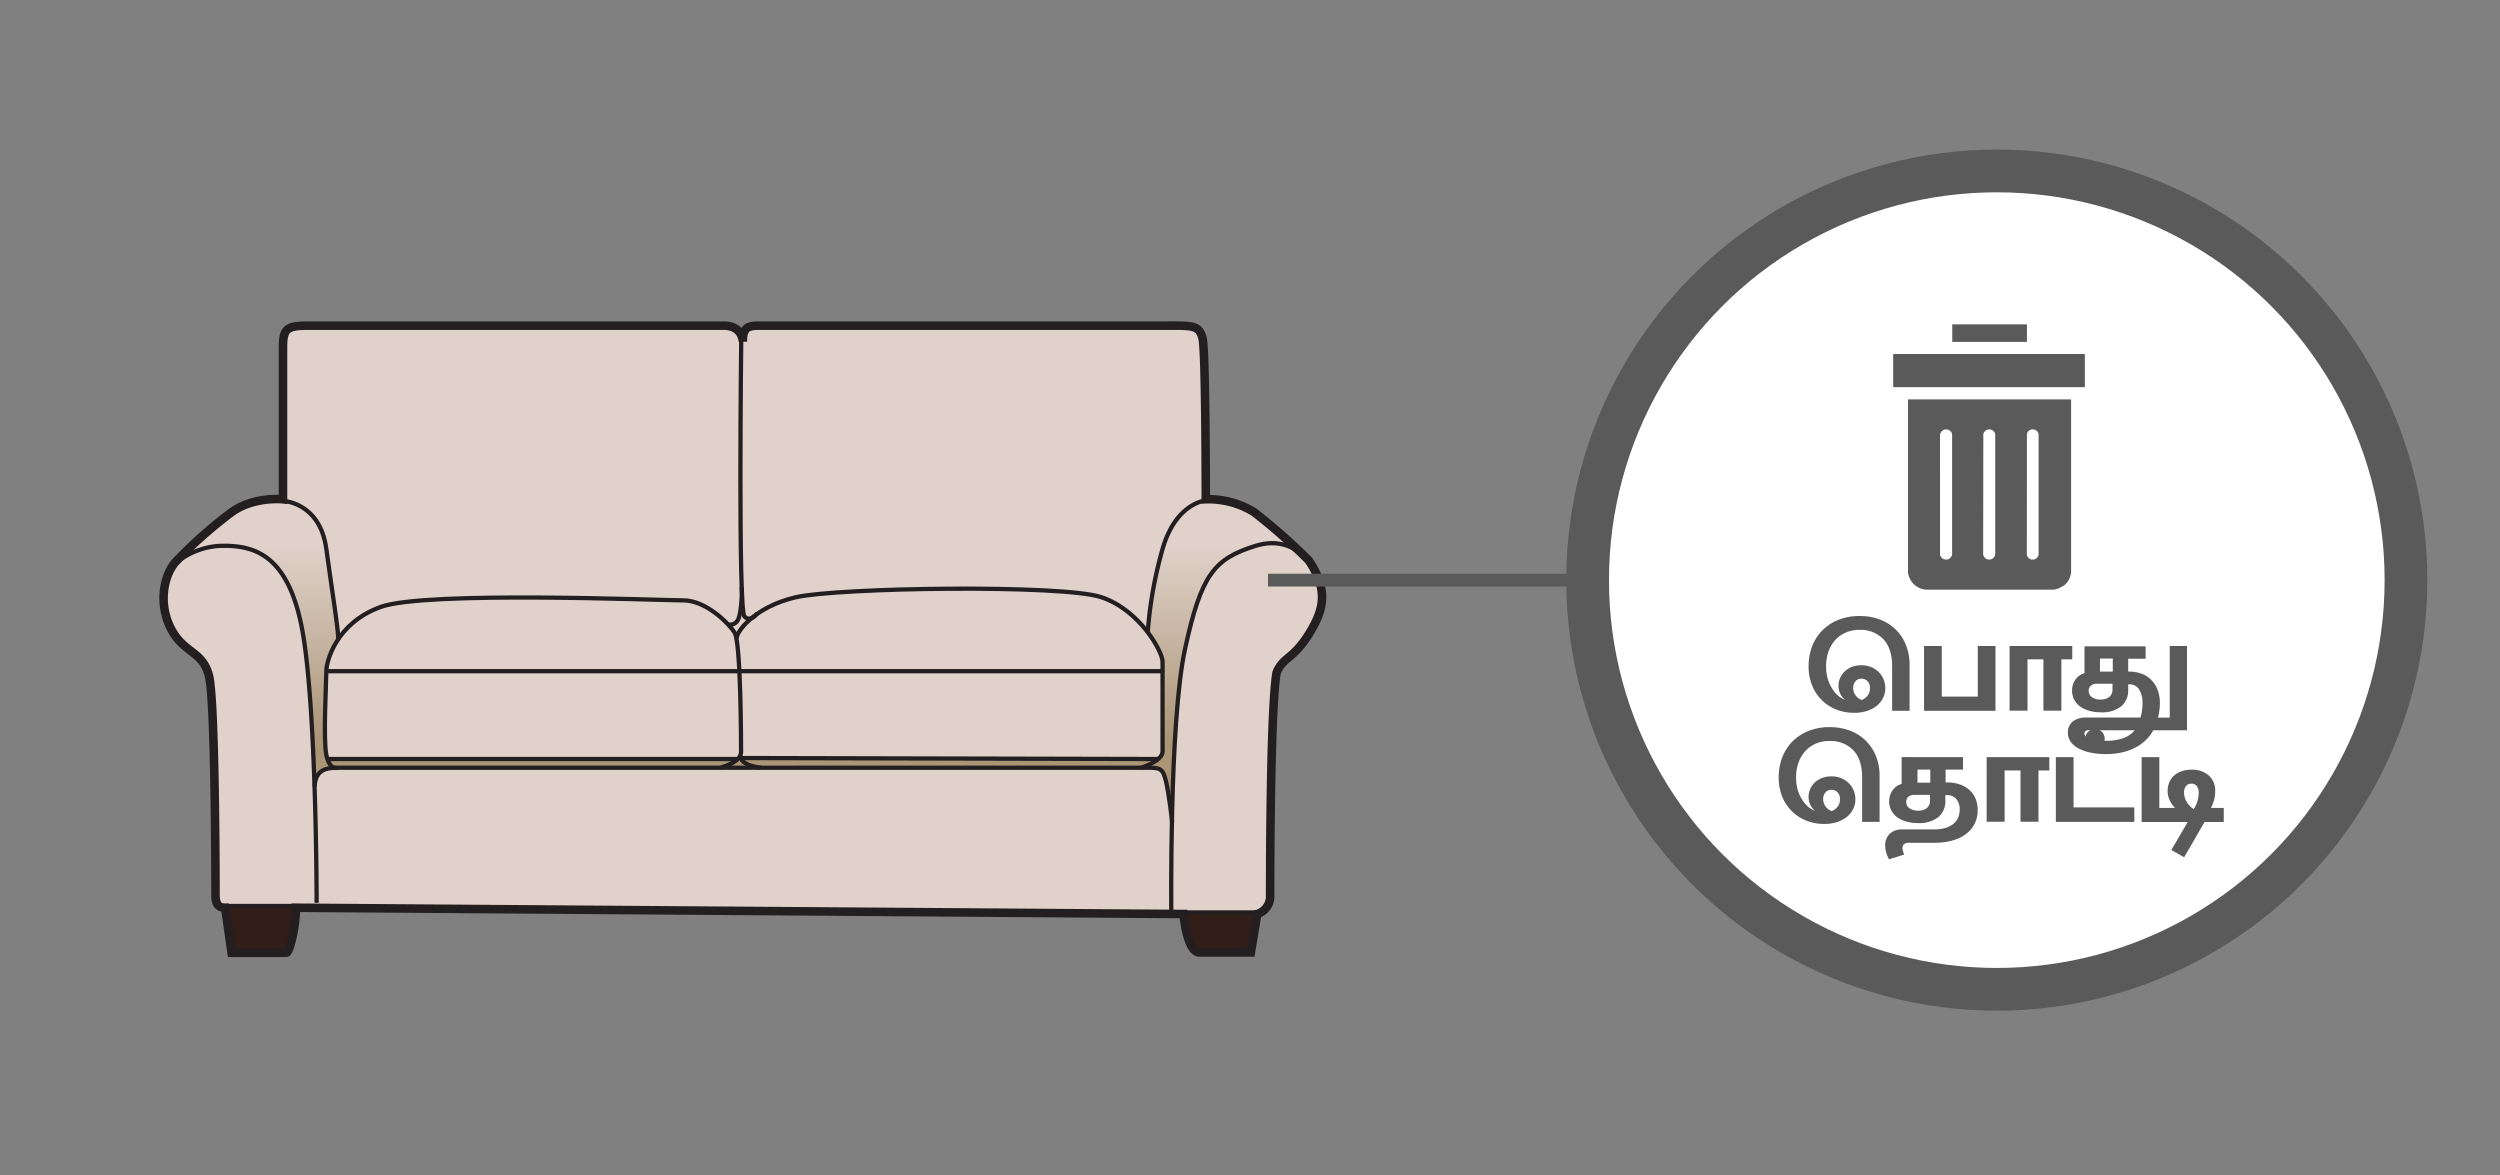 <svg xmlns="http://www.w3.org/2000/svg" xmlns:xlink="http://www.w3.org/1999/xlink" viewBox="0 0 585 275"><rect x="0" y="0" width="585" height="275" fill="#808080" stroke="none"/><defs><style>.cls-1{fill:#5a5a5a;}.cls-2{fill:#e0d2ca;}.cls-3{fill:#311e18;}.cls-4{fill:url(#linear-gradient);}.cls-5,.cls-6,.cls-7{fill:none;}.cls-5,.cls-6{stroke:#231f20;}.cls-5,.cls-6,.cls-7,.cls-8{stroke-miterlimit:10;}.cls-5{stroke-width:2px;}.cls-7,.cls-8{stroke:#5a5a5a;}.cls-7{stroke-width:3px;}.cls-8{fill:#fff;stroke-width:10px;}.cls-9{clip-path:url(#clip-path);}</style><linearGradient id="linear-gradient" x1="173.07" y1="127.56" x2="173.07" y2="173.46" gradientUnits="userSpaceOnUse"><stop offset="0" stop-color="#e0d2ca"/><stop offset="0.99" stop-color="#aa9677"/></linearGradient><clipPath id="clip-path"><rect class="cls-1" x="443.04" y="82.86" width="44.76" height="7.74"/></clipPath></defs><title>3.whattodo 82</title><g id="B:_76_79_81_82_83_84" data-name="B: 76,79,81,82,83,84"><g id="_82_sofa" data-name="82 sofa"><path class="cls-2" d="M276.94,213.88s.75,9,3.76,9h12l1.51-9.79s3,0,3-3.76,0-42.9,1.5-51.94c1.51-3.76,3.77-3,7.53-9s4.52-10.53,0-17.31a138,138,0,0,0-12.8-11.29,20.33,20.33,0,0,0-11.29-3s0-34.62-.75-37.63-2.26-3-7.52-3H178.34c-3,0-4.52,0-4.52,3.76,0,0,0-3.76-4.51-3.76H72.22c-5.27,0-6,.75-6,5.27v35.37s-6.77-.75-12,3a104,104,0,0,0-12.79,11.29c-3,3-4.52,9.79-1.51,15.81s7.53,5.27,9,11.29,1.51,48.92,1.51,51.18.75,3,2.26,3l1.5,10.54H67c.75,0,2.25-6,2.25-10.54Z"/><path class="cls-3" d="M54.15,222.92H67s2.23-6.86,2.24-9.83c0-2.22-13.53-.71-16.54-.71C52.65,213.88,54.15,222.92,54.15,222.92Z"/><path class="cls-3" d="M279.68,222.53c-1.24-1.87-2.74-7.89-2.74-8.65s17.79-.16,17.55-.08-1.33,9.12-1.92,9.12S279.68,222.53,279.68,222.53Z"/><path class="cls-4" d="M42.11,131.09s8.28-6,17.31-2.26,12,17.31,12.8,29.36,1.5,25.59,1.5,25.59-.75-4.52,4.52-4.52,190.42.75,191.92.75,2.26,0,3.77,10.54c0,0,.75-17.31,1.5-27.09s4.52-30.86,14.3-34.63S304,129,304,129s-9.77-10.7-18-12.21-12.8,7.53-13.55,10.54-3.76,14.3-3.76,20.32c0,0,3.76,3,3.76,11.29s0,17.31-1.5,18.82H76.73s-1.5-12.8,0-21.83c.75-5.27,2.26-6.77,2.26-6.77s-1.51-18.07-3.76-24.09-6.46-9-12.27-7.9S52.65,118.3,42.11,131.09Z"/><path class="cls-5" d="M276.94,213.88s.75,9,3.76,9h12l1.51-9a4.37,4.37,0,0,0,3-4.51c0-3.77,0-42.9,1.5-51.94,1.51-3.76,3.77-3,7.53-9s4.52-10.53,0-17.31a138,138,0,0,0-12.8-11.29,20.33,20.33,0,0,0-11.29-3s0-34.62-.75-37.63-2.26-3-7.52-3H178.34c-3,0-4.52,0-4.52,3.76,0,0,0-3.76-4.51-3.76H72.22c-5.27,0-6,.75-6,5.27v35.37s-6.77-.75-12,3a104,104,0,0,0-12.79,11.29c-3,3-4.52,9.79-1.51,15.81s7.53,5.27,9,11.29,1.51,48.92,1.51,51.18.75,3,2.26,3l1.5,10.54H67c.75,0,2.25-6,2.25-10.54Z"/><line class="cls-6" x1="277.31" y1="213.51" x2="294.83" y2="213.51"/><line class="cls-6" x1="69.58" y1="212" x2="52.27" y2="212"/><path class="cls-6" d="M40.14,132.65a17.65,17.65,0,0,1,12.13-4.94c7.53,0,15.81,2.25,18.82,21.82s3,61.72,3,61.72"/><path class="cls-6" d="M307.93,133.92s-4.27-9.23-14.06-6.21-12.79,6.77-16.56,24.08-3.22,62.38-3.22,62.38"/><path class="cls-6" d="M173.45,79.54s-.76,63.22.75,64.72,3-.75,3-.75"/><path class="cls-6" d="M274.3,192.43s-.75-6.77-1.5-9.78-1.51-3-4.52-3H80.12c-3,0-6.25-.2-6.51,4.42"/><path class="cls-6" d="M79,179.64s-1.89.75-2.64-3,0-17.31,0-19.57S78.61,145.77,89.15,142s65.48-1.51,70.75-1.51,10.54,5.27,12,7.53,1.51,25.59,1.51,27.84-3,3.14-4.88,3.83"/><path class="cls-6" d="M178,179.64s-4.89-.44-4.7-2.85"/><path class="cls-6" d="M266.88,179.7s5.16-1.57,5.16-3.83V154.8c0-2.26-5.26-12-14.3-15.05s-61.71-2.26-71.5,0-14.14,8.28-13.85,9.78"/><path class="cls-6" d="M170.38,146.12a2.05,2.05,0,0,0,2.31-1.1c.76-1.51,1-6.23.87-7.63"/><line class="cls-6" x1="172.71" y1="177.61" x2="76.61" y2="177.61"/><line class="cls-6" x1="271.03" y1="177.61" x2="173.45" y2="177.38"/><path class="cls-6" d="M65.82,117.17s9,0,10.54,11.29,2.61,17.31,2.81,21.07"/><path class="cls-6" d="M281.83,117.17s-6.78.75-9.79,11.29a97.2,97.2,0,0,0-3.47,19.47"/><line class="cls-6" x1="76.36" y1="157.06" x2="272.04" y2="157.06"/></g><line class="cls-7" x1="296.72" y1="135.75" x2="372" y2="135.75"/><circle class="cls-8" cx="467.25" cy="135.75" r="95.75"/><path class="cls-1" d="M456.83,75.9H474.3V80H456.83Z"/><path class="cls-1" d="M446.47,133.41a3.4,3.4,0,0,0,0,.45,3.47,3.47,0,0,0,.06.45c0,.14.07.29.11.43s.1.29.16.42.12.28.19.41.15.26.23.39l.27.36.3.33a3.17,3.17,0,0,0,.34.3,2.42,2.42,0,0,0,.36.27l.38.23.41.2.42.15.44.11.44.07.45,0h29l.45,0,.44-.07.43-.11.43-.15.4-.2.38-.23A2.42,2.42,0,0,0,483,137a2.35,2.35,0,0,0,.33-.3q.17-.17.3-.33a3.18,3.18,0,0,0,.27-.37c.08-.12.16-.25.23-.38s.13-.27.19-.41a3.52,3.52,0,0,0,.15-.42c0-.14.08-.29.11-.44a3.11,3.11,0,0,0,.06-.44c0-.15,0-.3,0-.45v-40H446.47Zm27.83-31.59a1.15,1.15,0,0,1,0-.26,2.58,2.58,0,0,1,.08-.26,1.71,1.71,0,0,1,.13-.23,1.22,1.22,0,0,1,.37-.37,1.12,1.12,0,0,1,.24-.13,1,1,0,0,1,.25-.08,1.15,1.15,0,0,1,.26,0,1.32,1.32,0,0,1,.28,0l.26.07a1.36,1.36,0,0,1,.24.13,1.18,1.18,0,0,1,.22.17,1.12,1.12,0,0,1,.18.2c.05.08.1.16.14.24a2.58,2.58,0,0,1,.08.26,2.51,2.51,0,0,1,0,.27v27.69a1.33,1.33,0,0,1,0,.28,1.38,1.38,0,0,1-.08.27,2,2,0,0,1-.13.25.91.91,0,0,1-.18.21,1.63,1.63,0,0,1-.47.32l-.27.08-.28,0a1.24,1.24,0,0,1-.27,0,1.34,1.34,0,0,1-.26-.09l-.24-.13-.2-.18a1.18,1.18,0,0,1-.17-.22,1.27,1.27,0,0,1-.2-.51,2.45,2.45,0,0,1,0-.27Zm-10.2,0a1.09,1.09,0,0,1,0-.26,1.14,1.14,0,0,1,.09-.26,1.76,1.76,0,0,1,.14-.23,1.12,1.12,0,0,1,.18-.2,1.73,1.73,0,0,1,.21-.17,1.34,1.34,0,0,1,.24-.12,1.25,1.25,0,0,1,.26-.07,1.23,1.23,0,0,1,.54,0,1.25,1.25,0,0,1,.26.07,1.34,1.34,0,0,1,.24.12,1.2,1.2,0,0,1,.21.17,1.12,1.12,0,0,1,.18.2,1.76,1.76,0,0,1,.14.23,1.14,1.14,0,0,1,.09.26,1.09,1.09,0,0,1,0,.26v27.69a1.32,1.32,0,0,1,0,.28,2.76,2.76,0,0,1-.08.27,1.16,1.16,0,0,1-.14.24,1,1,0,0,1-.18.22.91.91,0,0,1-.21.18,1.19,1.19,0,0,1-.25.13.92.92,0,0,1-.27.08,1.32,1.32,0,0,1-.56,0,.92.92,0,0,1-.27-.08,1.22,1.22,0,0,1-.46-.31,1,1,0,0,1-.18-.22,1.12,1.12,0,0,1-.13-.24,1.43,1.43,0,0,1-.09-.27,2.64,2.64,0,0,1,0-.28Zm-10.14,0a1.09,1.09,0,0,1,.05-.26,1.14,1.14,0,0,1,.09-.26,1.09,1.09,0,0,1,.14-.23,1.12,1.12,0,0,1,.18-.2,1.2,1.2,0,0,1,.21-.17,1.34,1.34,0,0,1,.24-.12,1.11,1.11,0,0,1,.26-.07,1.23,1.23,0,0,1,.54,0,1.25,1.25,0,0,1,.26.07l.24.12.21.17a1.12,1.12,0,0,1,.18.2,1.76,1.76,0,0,1,.14.23,1.14,1.14,0,0,1,.09.26,1.09,1.09,0,0,1,0,.26v27.69a2.64,2.64,0,0,1,0,.28,1.43,1.43,0,0,1-.09.27,1.49,1.49,0,0,1-.13.25,1.8,1.8,0,0,1-.39.39,1.49,1.49,0,0,1-.25.13,1.43,1.43,0,0,1-.27.09,1.32,1.32,0,0,1-.28,0,1.27,1.27,0,0,1-.28,0,1.43,1.43,0,0,1-.27-.09,1.19,1.19,0,0,1-.25-.13,1.24,1.24,0,0,1-.22-.18l-.18-.21c-.05-.08-.09-.17-.13-.25a2.76,2.76,0,0,1-.08-.27,1.33,1.33,0,0,1,0-.28Z"/><rect class="cls-1" x="443.04" y="82.86" width="44.76" height="7.74"/><g class="cls-9"><path class="cls-1" d="M475.66,82.89H443.08v7.65H488V82.89Z"/></g></g><g id="all_text" data-name="all text"><path class="cls-1" d="M435.23,144.15a13.14,13.14,0,0,1,4.51.76,10.66,10.66,0,0,1,3.69,2.24,10.54,10.54,0,0,1,2.49,3.6,12.21,12.21,0,0,1,.92,4.86v10.71h-4.08V155.94q0-4.23-2.07-6.39a7.4,7.4,0,0,0-5.61-2.16,7.85,7.85,0,0,0-3.14.61,7.16,7.16,0,0,0-2.46,1.74,8,8,0,0,0-1.6,2.69,10,10,0,0,0-.57,3.45,10.9,10.9,0,0,0,.34,2.82,8.62,8.62,0,0,0,1,2.29A7.3,7.3,0,0,0,430,162.7a5.89,5.89,0,0,0,1.74,1.07,4.29,4.29,0,0,1-1.11-1.41,4.17,4.17,0,0,1-.42-1.89,4.58,4.58,0,0,1,.36-1.79,4.65,4.65,0,0,1,1.05-1.53,5.11,5.11,0,0,1,1.69-1.08,6,6,0,0,1,2.27-.4,5.93,5.93,0,0,1,2.17.39,5.41,5.41,0,0,1,1.77,1.11,5.18,5.18,0,0,1,1.2,1.71,5.39,5.39,0,0,1,.44,2.19,4.94,4.94,0,0,1-.56,2.32,5.52,5.52,0,0,1-1.51,1.82,7.22,7.22,0,0,1-2.28,1.17,9.45,9.45,0,0,1-2.88.42,11.3,11.3,0,0,1-4.34-.81A10,10,0,0,1,424,160.3a11.74,11.74,0,0,1-.79-4.39,13,13,0,0,1,.81-4.61,10.7,10.7,0,0,1,2.35-3.73,11.07,11.07,0,0,1,3.77-2.51A13.21,13.21,0,0,1,435.23,144.15ZM433.64,161a3,3,0,0,0,2,2.79,3,3,0,0,0,1.29-.9,2.65,2.65,0,0,0,.63-1.86,2.15,2.15,0,0,0-.6-1.68,2,2,0,0,0-1.38-.54,1.75,1.75,0,0,0-1.4.61A2.35,2.35,0,0,0,433.64,161Z"/><path class="cls-1" d="M454.37,151.17V163h8.43V151.17h4.14v15.15H450.23V151.17Z"/><path class="cls-1" d="M484.91,151.17v3.12h-2.55v12h-4.2v-12h-3.72v12h-4.2V151.17Z"/><path class="cls-1" d="M511.76,151.17v19.71h-7.89a9.81,9.81,0,0,1-1.73,2.28,10.2,10.2,0,0,1-2.43,1.75,13.08,13.08,0,0,1-3.12,1.14,16.55,16.55,0,0,1-3.79.41,17.2,17.2,0,0,1-3.66-.36,10.45,10.45,0,0,1-2.82-1,5.14,5.14,0,0,1-1.8-1.56,3.48,3.48,0,0,1-.63-2,3.32,3.32,0,0,1,1.11-2.7,4.88,4.88,0,0,1,3.21-.93h12.66a9.63,9.63,0,0,0,.36-1.62,13.39,13.39,0,0,0,.12-1.83,5.55,5.55,0,0,0-.8-3.12,2.58,2.58,0,0,0-2.29-1.2H498v1.26a4.82,4.82,0,0,1-1.64,3.88,7.18,7.18,0,0,1-4.78,1.4,9.58,9.58,0,0,1-2.7-.36,6.61,6.61,0,0,1-2.13-1,4.74,4.74,0,0,1-1.4-1.63,4.58,4.58,0,0,1-.49-2.13,4.3,4.3,0,0,1,.91-2.7,4,4,0,0,1,.93-.86,3.21,3.21,0,0,1,1.07-.46v-6.3h14.31v2.91H498v3h.27a8.6,8.6,0,0,1,2.53.39,6.27,6.27,0,0,1,2.3,1.27,6.6,6.6,0,0,1,1.66,2.31,8.39,8.39,0,0,1,.65,3.47,12.72,12.72,0,0,1-.45,3.33h2.76V151.17Zm-18.87,22.17a11.41,11.41,0,0,0,4-.63,6,6,0,0,0,2.63-1.83H488.72a1,1,0,0,0-.74.22.76.76,0,0,0-.22.56c0,.5.42.9,1.26,1.21A11.92,11.92,0,0,0,492.89,173.34ZM490.7,160a2.18,2.18,0,0,0-1.43.43,1.5,1.5,0,0,0-.52,1.22,1.77,1.77,0,0,0,.75,1.47,3.4,3.4,0,0,0,2.1.57,3,3,0,0,0,2-.63,2.12,2.12,0,0,0,.72-1.68V160Zm.69-2.85h3v-3.06h-3Z"/><path class="cls-1" d="M428.21,170.15a13.14,13.14,0,0,1,4.51.76,10.66,10.66,0,0,1,3.69,2.24,10.54,10.54,0,0,1,2.49,3.6,12.21,12.21,0,0,1,.92,4.86v10.71h-4.08V181.94q0-4.23-2.07-6.39a7.4,7.4,0,0,0-5.61-2.16,7.85,7.85,0,0,0-3.14.61,7.16,7.16,0,0,0-2.46,1.74,8,8,0,0,0-1.6,2.69,10,10,0,0,0-.57,3.45,10.9,10.9,0,0,0,.34,2.82,8.62,8.62,0,0,0,1,2.29A7.3,7.3,0,0,0,423,188.7a5.89,5.89,0,0,0,1.74,1.07,4.29,4.29,0,0,1-1.11-1.41,4.17,4.17,0,0,1-.42-1.89,4.58,4.58,0,0,1,.36-1.79,4.65,4.65,0,0,1,1.05-1.53,5.11,5.11,0,0,1,1.69-1.08,6,6,0,0,1,2.27-.4,5.93,5.93,0,0,1,2.17.39,5.41,5.41,0,0,1,1.77,1.11,5.18,5.18,0,0,1,1.2,1.71,5.39,5.39,0,0,1,.44,2.19,4.94,4.94,0,0,1-.56,2.32,5.52,5.52,0,0,1-1.51,1.82,7.22,7.22,0,0,1-2.28,1.17,9.45,9.45,0,0,1-2.88.42,11.3,11.3,0,0,1-4.34-.81A10,10,0,0,1,417,186.3a11.74,11.74,0,0,1-.79-4.39,13,13,0,0,1,.81-4.61,10.7,10.7,0,0,1,2.35-3.73,11.07,11.07,0,0,1,3.77-2.51A13.21,13.21,0,0,1,428.21,170.15ZM426.62,187a3,3,0,0,0,2,2.79,3,3,0,0,0,1.29-.9,2.65,2.65,0,0,0,.63-1.86,2.15,2.15,0,0,0-.6-1.68,2,2,0,0,0-1.38-.54,1.75,1.75,0,0,0-1.4.61A2.35,2.35,0,0,0,426.62,187Z"/><path class="cls-1" d="M459.35,177.17v2.91h-4.08v3h.36a9.63,9.63,0,0,1,2.53.34,6.73,6.73,0,0,1,2.3,1.11,5.78,5.78,0,0,1,1.66,2,6.51,6.51,0,0,1,.65,3,6.76,6.76,0,0,1-2.91,5.76,9.67,9.67,0,0,1-3.2,1.44,15.71,15.71,0,0,1-4,.48h-6q-1.47,0-1.47,1.23a2.67,2.67,0,0,0,.1.73,6.56,6.56,0,0,0,.29.8l-3.54,1.11a7.73,7.73,0,0,1-.63-1.47,5.46,5.46,0,0,1-.27-1.68,3.73,3.73,0,0,1,1.08-2.85,4.24,4.24,0,0,1,3-1h7.26a9.48,9.48,0,0,0,2.8-.36,5.28,5.28,0,0,0,1.89-1,3.71,3.71,0,0,0,1.07-1.49,5,5,0,0,0,.33-1.81,3.65,3.65,0,0,0-.78-2.43,2.74,2.74,0,0,0-2.22-.93h-.36v1.26a4.82,4.82,0,0,1-1.64,3.88,7.18,7.18,0,0,1-4.78,1.4,9.58,9.58,0,0,1-2.7-.36,6.61,6.61,0,0,1-2.13-1,4.74,4.74,0,0,1-1.4-1.63,4.58,4.58,0,0,1-.49-2.13,4.3,4.3,0,0,1,.91-2.7,4,4,0,0,1,.93-.86,3.21,3.21,0,0,1,1.07-.46v-6.3ZM448,186a2.18,2.18,0,0,0-1.43.43,1.5,1.5,0,0,0-.52,1.22,1.77,1.77,0,0,0,.75,1.47,3.4,3.4,0,0,0,2.1.57,3,3,0,0,0,2-.63,2.12,2.12,0,0,0,.72-1.68V186Zm.69-2.85h3v-3.06h-3Z"/><path class="cls-1" d="M479.54,177.17v3.12H477v12h-4.2v-12h-3.72v12h-4.2V177.17Z"/><path class="cls-1" d="M485.21,177.17v11.76h14.22v3.39H481.07V177.17Zm5-6.54a2.2,2.2,0,0,1,1.65.64,2.26,2.26,0,0,1,.63,1.64,2.23,2.23,0,0,1-.63,1.63,2.13,2.13,0,0,1-1.59.65,2.27,2.27,0,0,1-1.67-.65,2.2,2.2,0,0,1-.64-1.63,2.22,2.22,0,0,1,.64-1.64A2.19,2.19,0,0,1,490.22,170.63Z"/><path class="cls-1" d="M505.28,177.17v11.88h3.66a6.68,6.68,0,0,1-1.17-1.68,5,5,0,0,1-.54-2.34,5,5,0,0,1,.4-2,4.54,4.54,0,0,1,1.13-1.56,5.08,5.08,0,0,1,1.75-1,7,7,0,0,1,2.3-.36,5.8,5.8,0,0,1,4.05,1.36,4.77,4.77,0,0,1,1.5,3.71,8.54,8.54,0,0,1-1,3.87h3v3.3h-4.5l-4.77,8.25-3-1.71,3.84-6.54H501.14V177.17Zm7.5,6.21a1.51,1.51,0,0,0-1.26.57,2.3,2.3,0,0,0-.45,1.47,4.22,4.22,0,0,0,.64,2.25,5.29,5.29,0,0,0,1.61,1.68,6.93,6.93,0,0,0,1.17-3.81,2.51,2.51,0,0,0-.45-1.61A1.53,1.53,0,0,0,512.78,183.38Z"/></g></svg>
